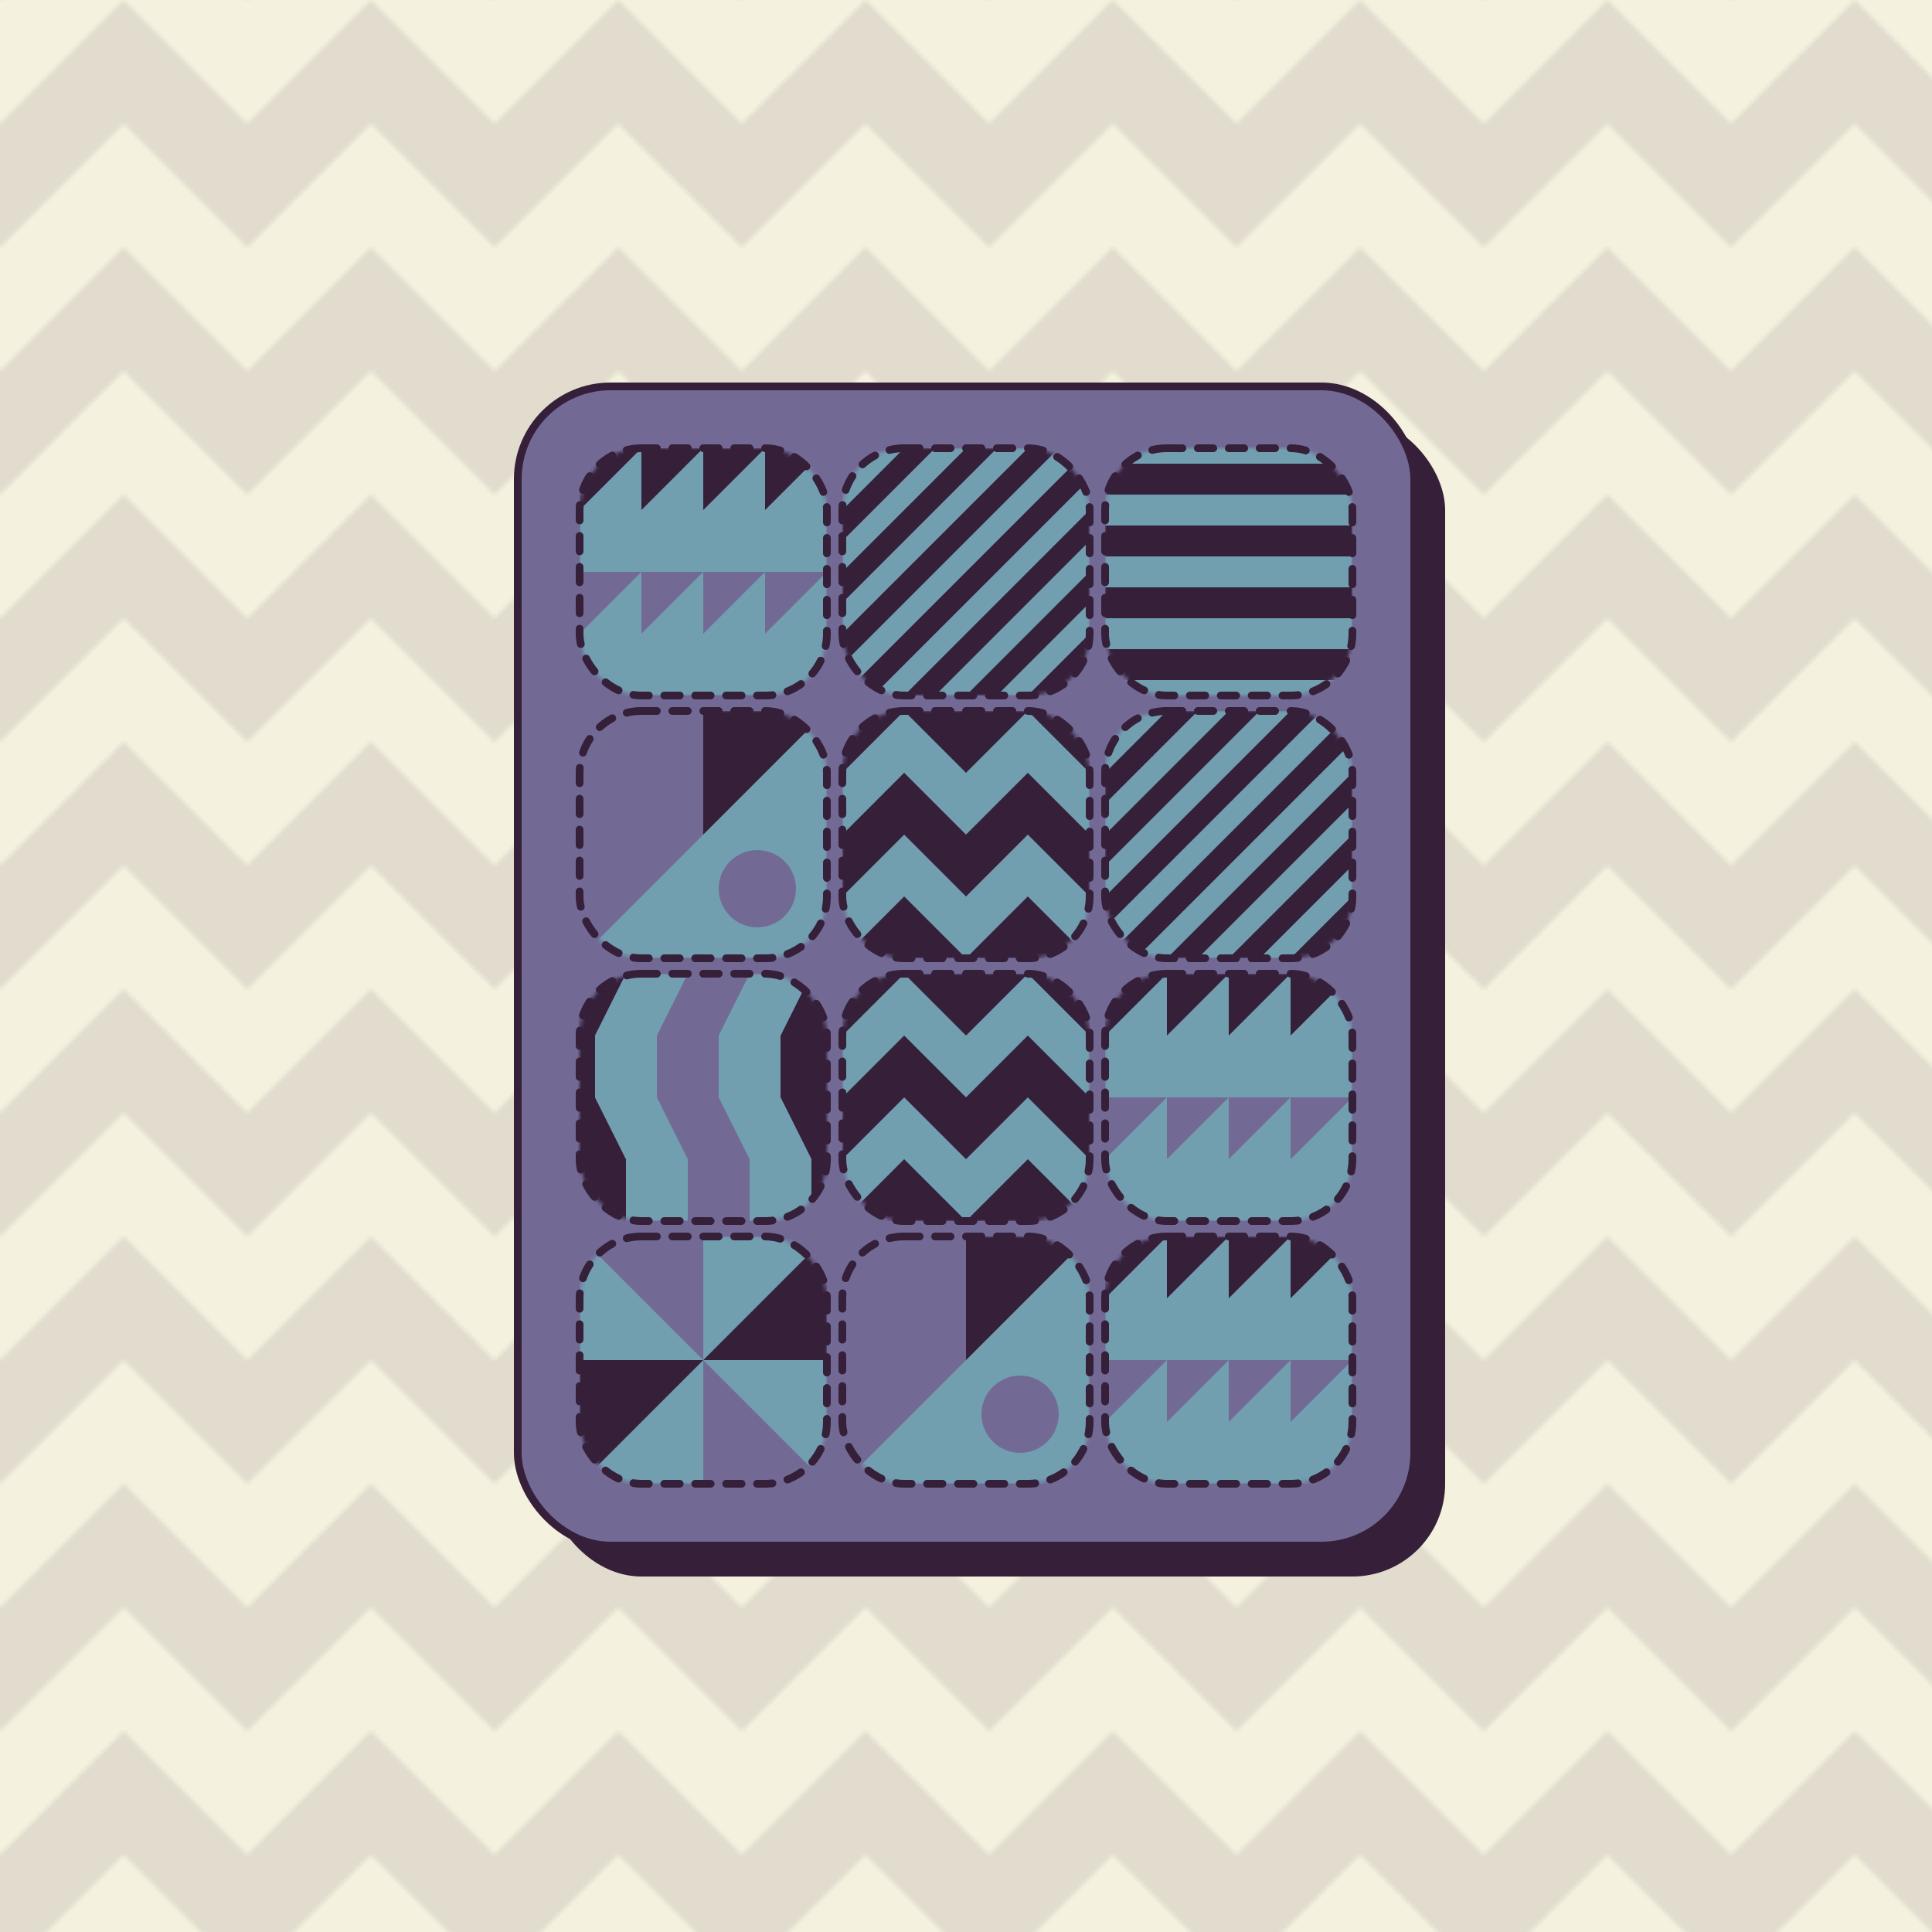 <svg width="500" height="500" viewBox="0 0 500 500" xmlns="http://www.w3.org/2000/svg"><defs><mask id="s11"><rect rx="16" x="150" y="116" width="64" height="64" fill="white"/></mask><mask id="s12"><rect rx="16" x="150" y="184" width="64" height="64" fill="white"/></mask><mask id="s13"><rect rx="16" x="150" y="252" width="64" height="64" fill="white"/></mask><mask id="s14"><rect rx="16" x="150" y="320" width="64" height="64" fill="white"/></mask><mask id="s21"><rect rx="16" x="218" y="116" width="64" height="64" fill="white"/></mask><mask id="s22"><rect rx="16" x="218" y="184" width="64" height="64" fill="white"/></mask><mask id="s23"><rect rx="16" x="218" y="252" width="64" height="64" fill="white"/></mask><mask id="s24"><rect rx="16" x="218" y="320" width="64" height="64" fill="white"/></mask><mask id="s31"><rect rx="16" x="286" y="116" width="64" height="64" fill="white"/></mask><mask id="s32"><rect rx="16" x="286" y="184" width="64" height="64" fill="white"/></mask><mask id="s33"><rect rx="16" x="286" y="252" width="64" height="64" fill="white"/></mask><mask id="s34"><rect rx="16" x="286" y="320" width="64" height="64" fill="white"/></mask><linearGradient id="c1"><stop stop-color="#351f39"/></linearGradient><linearGradient id="c2"><stop stop-color="#726a95"/></linearGradient><linearGradient id="c3"><stop stop-color="#719fb0"/></linearGradient><linearGradient id="c4"><stop stop-color="#f4f1de"/></linearGradient></defs><rect width="500" height="500" fill="url(#c4)"/><pattern id="bp" width="64" height="64" patternUnits="userSpaceOnUse"><path d="M32 0L0 32V64L32 32L64 64V32L32 0Z" fill="url(#c1)" opacity=".1"/></pattern><filter id="bf"><feTurbulence type="fractalNoise" baseFrequency="0.004" numOctaves="1" seed="2013132"/><feDisplacementMap in="SourceGraphic" scale="200"/></filter><g filter="url(#bf)"><rect x="-50%" y="-50%" width="200%" height="200%" fill="url(#bp)"><animateTransform attributeName="transform" type="translate" dur="4s" values="0,0; -128,0;" repeatCount="indefinite"/></rect></g><filter id="f" x="-50%" y="-50%" width="200%" height="200%"><feTurbulence baseFrequency="0.003" seed="2013132"/><feDisplacementMap in="SourceGraphic" scale="10"/></filter><g><g filter="url(#f)"><rect transform="translate(142 108)" x="0" y="0" width="232" height="300" rx="24" fill="url(#c1)"/></g><g filter="url(#f)"><rect x="134" y="100" width="232" height="300" rx="24" fill="url(#c2)" stroke="url(#c1)" stroke-width="2"/><g mask="url(#s11)"><g transform="translate(150 116)"><path fill="url(#c3)" d="M0 0h64v64H0z"/><path fill="url(#c1)" d="M0 16V0h64L48 16V0L32 16V0L16 16V0L0 16Z"/><path fill="url(#c2)" d="M0 48V32h64L48 48V32L32 48V32L16 48V32L0 48Z"/></g></g><g mask="url(#s12)"><g transform="translate(150 184)"><path fill="url(#c2)" d="M0 0h64v64H0z"/><path fill="url(#c1)" d="M32 0h32v64H32z"/><path fill="url(#c3)" d="M0 64 64 0v64H0Z"/><circle cx="46" cy="46" r="10" fill="url(#c2)"/></g></g><g mask="url(#s13)"><g transform="translate(150 252)"><path fill="url(#c2)" d="M0 0h64v64H0z"/><path fill="url(#c1)" d="m52 16 8-16h16l-8 16v16l8 16v16H60V48l-8-16V16Zm-64 0 8-16h16L4 16v16l8 16v16H-4V48l-8-16V16Z"/><path fill="url(#c3)" d="m4 16 8-16h16l-8 16v16l8 16v16H12V48L4 32V16Zm32 0 8-16h16l-8 16v16l8 16v16H44V48l-8-16V16Z"/></g></g><g mask="url(#s14)"><g transform="translate(150 320)"><path fill="url(#c2)" d="M0 0h64v64H0z"/><path fill="url(#c3)" d="M0 0h64v64H0z"/><path fill="url(#c2)" d="M32 32-0.0 0 32 5e-7V32Zm0 0 32 32H32V32Z"/><path fill="url(#c1)" d="M32 32-0 64l0-32H32Zm0 0L64 0v32H32Z"/></g></g><g mask="url(#s21)"><g transform="translate(218 116)"><path fill="url(#c1)" d="M0 0h64v64H0z"/><path fill="url(#c3)" d="M16 0H8L0 8v8L16 0Zm16 0h-8L0 24v8L32 0Zm16 0h-8L0 40v8L48 0Zm16 0h-8L0 56v8L64 0Zm0 16V8L8 64h8l48-48Zm0 16v-8L24 64h8l32-32Zm0 16v-8L40 64h8l16-16Zm0 16v-8l-8 8h8Z"/></g></g><g mask="url(#s22)"><g transform="translate(218 184)"><path fill="url(#c1)" d="M0 0h64v64H0z"/><path fill="url(#c3)" d="M16 0 0 16v16l16-16 16 16 16-16 16 16V16L48 0 32 16 16 0Zm0 32L0 48v16l16-16 16 16 16-16 16 16V48L48 32 32 48 16 32Z"/></g></g><g mask="url(#s23)"><g transform="translate(218 252)"><path fill="url(#c1)" d="M0 0h64v64H0z"/><path fill="url(#c3)" d="M16 0 0 16v16l16-16 16 16 16-16 16 16V16L48 0 32 16 16 0Zm0 32L0 48v16l16-16 16 16 16-16 16 16V48L48 32 32 48 16 32Z"/></g></g><g mask="url(#s24)"><g transform="translate(218 320)"><path fill="url(#c2)" d="M0 0h64v64H0z"/><path fill="url(#c1)" d="M32 0h32v64H32z"/><path fill="url(#c3)" d="M0 64 64 0v64H0Z"/><circle cx="46" cy="46" r="10" fill="url(#c2)"/></g></g><g mask="url(#s31)"><g transform="translate(286 116)"><path fill="url(#c1)" d="M0 0h64v64H0z"/><path fill="url(#c3)" d="M0 60h64v8H0zm0-16h64v8H0zm0-16h64v8H0zm0-16h64v8H0zM0-4h64v8H0z"/></g></g><g mask="url(#s32)"><g transform="translate(286 184)"><path fill="url(#c1)" d="M0 0h64v64H0z"/><path fill="url(#c3)" d="M16 0H8L0 8v8L16 0Zm16 0h-8L0 24v8L32 0Zm16 0h-8L0 40v8L48 0Zm16 0h-8L0 56v8L64 0Zm0 16V8L8 64h8l48-48Zm0 16v-8L24 64h8l32-32Zm0 16v-8L40 64h8l16-16Zm0 16v-8l-8 8h8Z"/></g></g><g mask="url(#s33)"><g transform="translate(286 252)"><path fill="url(#c3)" d="M0 0h64v64H0z"/><path fill="url(#c1)" d="M0 16V0h64L48 16V0L32 16V0L16 16V0L0 16Z"/><path fill="url(#c2)" d="M0 48V32h64L48 48V32L32 48V32L16 48V32L0 48Z"/></g></g><g mask="url(#s34)"><g transform="translate(286 320)"><path fill="url(#c3)" d="M0 0h64v64H0z"/><path fill="url(#c1)" d="M0 16V0h64L48 16V0L32 16V0L16 16V0L0 16Z"/><path fill="url(#c2)" d="M0 48V32h64L48 48V32L32 48V32L16 48V32L0 48Z"/></g></g><rect rx="16" stroke-width="2" stroke-linecap="round" stroke="url(#c1)" stroke-dasharray="4 4" x="150" y="116" width="64" height="64" fill="transparent"/><rect rx="16" stroke-width="2" stroke-linecap="round" stroke="url(#c1)" stroke-dasharray="4 4" x="150" y="184" width="64" height="64" fill="transparent"/><rect rx="16" stroke-width="2" stroke-linecap="round" stroke="url(#c1)" stroke-dasharray="4 4" x="150" y="252" width="64" height="64" fill="transparent"/><rect rx="16" stroke-width="2" stroke-linecap="round" stroke="url(#c1)" stroke-dasharray="4 4" x="150" y="320" width="64" height="64" fill="transparent"/><rect rx="16" stroke-width="2" stroke-linecap="round" stroke="url(#c1)" stroke-dasharray="4 4" x="218" y="116" width="64" height="64" fill="transparent"/><rect rx="16" stroke-width="2" stroke-linecap="round" stroke="url(#c1)" stroke-dasharray="4 4" x="218" y="184" width="64" height="64" fill="transparent"/><rect rx="16" stroke-width="2" stroke-linecap="round" stroke="url(#c1)" stroke-dasharray="4 4" x="218" y="252" width="64" height="64" fill="transparent"/><rect rx="16" stroke-width="2" stroke-linecap="round" stroke="url(#c1)" stroke-dasharray="4 4" x="218" y="320" width="64" height="64" fill="transparent"/><rect rx="16" stroke-width="2" stroke-linecap="round" stroke="url(#c1)" stroke-dasharray="4 4" x="286" y="116" width="64" height="64" fill="transparent"/><rect rx="16" stroke-width="2" stroke-linecap="round" stroke="url(#c1)" stroke-dasharray="4 4" x="286" y="184" width="64" height="64" fill="transparent"/><rect rx="16" stroke-width="2" stroke-linecap="round" stroke="url(#c1)" stroke-dasharray="4 4" x="286" y="252" width="64" height="64" fill="transparent"/><rect rx="16" stroke-width="2" stroke-linecap="round" stroke="url(#c1)" stroke-dasharray="4 4" x="286" y="320" width="64" height="64" fill="transparent"/></g></g></svg>